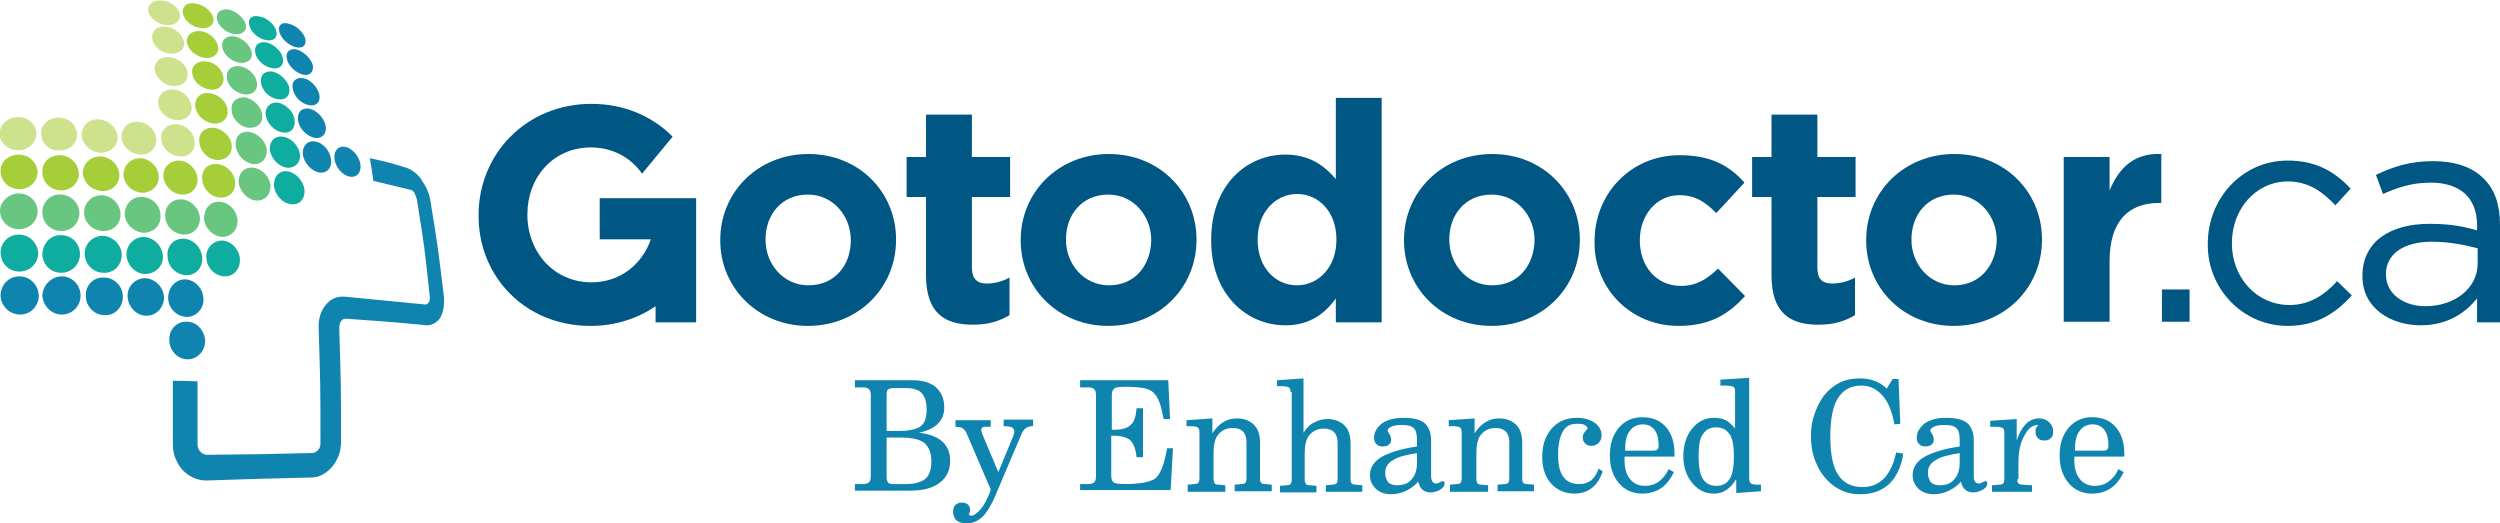 <svg width="277" height="58" viewBox="0 0 277 58" fill="none" xmlns="http://www.w3.org/2000/svg">
<g clip-path="url(#clip0)">
<path d="M89.577 31.613C86.775 31.613 84.821 29.232 84.821 26.586V26.52C84.821 23.809 86.58 21.56 89.511 21.56C92.313 21.56 94.267 23.941 94.267 26.586V26.652C94.267 29.364 92.508 31.613 89.577 31.613ZM89.511 36.11C95.114 36.11 99.283 31.877 99.283 26.586V26.52C99.283 21.296 95.179 17.063 89.577 17.063C83.974 17.063 79.805 21.296 79.805 26.586V26.652C79.805 31.877 83.974 36.11 89.511 36.11Z" fill="#005784"/>
<path d="M107.815 35.977C109.508 35.977 110.746 35.58 111.854 34.919V30.753C111.137 31.149 110.29 31.414 109.313 31.414C108.205 31.414 107.684 30.819 107.684 29.628V21.824H111.919V17.393H107.684V12.698H102.603V17.393H100.453V21.824H102.603V30.488C102.603 34.721 104.688 35.977 107.815 35.977Z" fill="#005784"/>
<path d="M122.866 31.613C120.064 31.613 118.11 29.232 118.11 26.586V26.52C118.11 23.809 119.869 21.56 122.8 21.56C125.602 21.56 127.556 23.941 127.556 26.586V26.652C127.491 29.364 125.797 31.613 122.866 31.613ZM122.8 36.11C128.403 36.11 132.572 31.877 132.572 26.586V26.52C132.572 21.296 128.468 17.063 122.866 17.063C117.263 17.063 113.094 21.296 113.094 26.586V26.652C113.094 31.877 117.198 36.11 122.8 36.11Z" fill="#005784"/>
<path d="M143.711 31.612C141.3 31.612 139.346 29.628 139.346 26.586V26.52C139.346 23.478 141.365 21.494 143.711 21.494C146.121 21.494 148.075 23.478 148.075 26.52V26.586C148.075 29.628 146.056 31.612 143.711 31.612ZM142.408 36.044C145.079 36.044 146.772 34.787 148.01 33.067V35.713H153.091V10.846H148.01V19.84C146.772 18.386 145.144 17.129 142.408 17.129C138.173 17.129 134.199 20.436 134.199 26.586V26.652C134.199 32.671 138.173 36.044 142.408 36.044Z" fill="#005784"/>
<path d="M165.338 31.613C162.537 31.613 160.583 29.232 160.583 26.586V26.52C160.583 23.809 162.342 21.56 165.273 21.56C168.074 21.56 170.029 23.941 170.029 26.586V26.652C169.964 29.364 168.27 31.613 165.338 31.613ZM165.273 36.11C170.876 36.11 175.045 31.877 175.045 26.586V26.52C175.045 21.296 170.941 17.063 165.338 17.063C159.736 17.063 155.566 21.296 155.566 26.586V26.652C155.566 31.877 159.671 36.11 165.273 36.11Z" fill="#005784"/>
<path d="M185.992 36.109C189.575 36.109 191.595 34.721 193.354 32.803L190.357 29.76C189.119 30.951 187.947 31.678 186.253 31.678C183.452 31.678 181.693 29.43 181.693 26.652V26.586C181.693 23.874 183.517 21.626 186.058 21.626C187.882 21.626 188.989 22.419 190.162 23.61L193.289 20.237C191.595 18.319 189.51 17.195 186.123 17.195C180.65 17.195 176.677 21.494 176.677 26.718V26.784C176.611 31.877 180.585 36.109 185.992 36.109Z" fill="#005784"/>
<path d="M201.494 35.977C203.188 35.977 204.426 35.58 205.533 34.919V30.753C204.817 31.149 203.97 31.414 202.993 31.414C201.82 31.414 201.364 30.819 201.364 29.628V21.824H205.598V17.393H201.364V12.698H196.283V17.393H194.133V21.824H196.283V30.488C196.283 34.721 198.367 35.977 201.494 35.977Z" fill="#005784"/>
<path d="M216.545 31.613C213.744 31.613 211.79 29.232 211.79 26.586V26.52C211.79 23.809 213.549 21.56 216.48 21.56C219.281 21.56 221.236 23.941 221.236 26.586V26.652C221.171 29.364 219.412 31.613 216.545 31.613ZM216.48 36.11C222.083 36.11 226.252 31.877 226.252 26.586V26.52C226.252 21.296 222.148 17.063 216.545 17.063C210.943 17.063 206.773 21.296 206.773 26.586V26.652C206.773 31.877 210.878 36.11 216.48 36.11Z" fill="#005784"/>
<path d="M228.66 35.646H233.742V28.901C233.742 24.536 235.826 22.486 239.214 22.486H239.474V17.063C236.478 16.93 234.784 18.584 233.742 21.097V17.393H228.66V35.646Z" fill="#005784"/>
<path d="M65.406 36.109C68.142 36.109 70.617 35.316 72.637 33.927V35.713H77.132V28.173V26.52V21.957H72.637H72.311H66.448V26.52H72.116C71.138 29.297 68.728 31.282 65.536 31.282C61.367 31.282 58.435 27.909 58.435 23.808V23.742C58.435 19.642 61.301 16.335 65.471 16.335C67.881 16.335 69.901 17.459 71.138 19.245L74.526 15.145C72.311 12.896 69.184 11.507 65.536 11.507C58.305 11.507 53.028 17.063 53.028 23.808C52.963 30.62 58.175 36.109 65.406 36.109Z" fill="#005784"/>
<path d="M268.728 33.927C266.383 33.927 264.364 32.604 264.364 30.422V30.356C264.364 28.239 266.188 26.784 269.445 26.784C271.53 26.784 273.223 27.181 274.526 27.512V29.165C274.526 32.009 271.92 33.927 268.728 33.927ZM268.207 36.043C271.269 36.043 273.223 34.588 274.461 33.067V35.712H277.002V24.933C277.002 22.684 276.415 20.965 275.178 19.774C273.94 18.517 272.051 17.856 269.575 17.856C267.034 17.856 265.21 18.451 263.256 19.377L264.038 21.494C265.666 20.766 267.23 20.237 269.315 20.237C272.572 20.237 274.461 21.89 274.461 24.999V25.528C272.898 25.065 271.399 24.8 269.184 24.8C264.82 24.8 261.758 26.784 261.758 30.554V30.62C261.758 34.191 264.95 36.043 268.207 36.043ZM253.484 36.109C256.741 36.109 258.826 34.654 260.585 32.736L258.956 31.149C257.588 32.67 255.895 33.795 253.68 33.795C250.031 33.795 247.295 30.752 247.295 26.983V26.917C247.295 23.147 249.966 20.105 253.484 20.105C255.829 20.105 257.393 21.295 258.761 22.75L260.455 20.898C258.826 19.179 256.807 17.79 253.484 17.79C248.403 17.79 244.624 22.023 244.624 26.983V27.049C244.559 31.877 248.403 36.109 253.484 36.109ZM239.543 35.646H242.605V32.075H239.543V35.646Z" fill="#005784"/>
<path d="M229.835 50.659C229.835 50.725 229.835 50.791 229.835 50.858C229.835 50.924 229.835 50.99 229.835 50.99C229.835 51.85 230.031 52.577 230.421 53.04C230.812 53.569 231.399 53.834 232.05 53.834C232.636 53.834 233.158 53.701 233.614 53.371C234.07 53.04 234.46 52.577 234.721 51.982L235.307 52.312C234.916 53.106 234.46 53.701 233.874 54.098C233.288 54.495 232.571 54.693 231.789 54.693C230.747 54.693 229.835 54.297 229.184 53.503C228.532 52.709 228.206 51.717 228.206 50.461C228.206 49.204 228.532 48.212 229.184 47.419C229.835 46.625 230.747 46.228 231.789 46.228C232.897 46.228 233.744 46.559 234.395 47.286C235.047 48.014 235.372 49.006 235.372 50.262V50.593H229.835V50.659ZM229.9 49.932H233.027C233.288 49.932 233.418 49.866 233.483 49.799C233.548 49.733 233.614 49.601 233.614 49.403C233.614 48.609 233.483 48.08 233.158 47.617C232.832 47.22 232.441 47.022 231.855 47.022C231.203 47.022 230.747 47.286 230.421 47.749C230.031 48.212 229.9 48.94 229.9 49.932ZM223.516 53.106C223.516 53.371 223.581 53.503 223.646 53.569C223.711 53.635 223.842 53.701 224.102 53.701L225.145 53.767V54.495H220.715V53.767L221.496 53.701C221.757 53.701 221.887 53.635 221.952 53.569C222.018 53.503 222.083 53.305 222.083 53.106V47.948C222.083 47.683 222.018 47.485 221.887 47.419C221.757 47.352 221.496 47.286 221.04 47.286H220.519V46.625L223.451 46.427V48.807C223.711 48.014 224.037 47.419 224.493 46.956C224.884 46.559 225.405 46.36 225.926 46.36C226.382 46.36 226.708 46.493 227.034 46.757C227.294 47.022 227.49 47.352 227.49 47.815C227.49 48.146 227.425 48.411 227.229 48.543C227.034 48.741 226.838 48.807 226.513 48.807C226.187 48.807 225.991 48.741 225.796 48.543C225.601 48.344 225.535 48.146 225.535 47.815C225.535 47.683 225.535 47.485 225.601 47.419C225.666 47.286 225.731 47.22 225.861 47.088H225.796C225.21 47.088 224.689 47.485 224.298 48.278C223.842 49.072 223.646 50.064 223.646 51.188V53.106H223.516ZM217.262 53.371C216.936 53.767 216.48 54.098 215.959 54.363C215.438 54.627 214.852 54.76 214.265 54.76C213.549 54.76 213.027 54.561 212.571 54.164C212.181 53.767 211.92 53.305 211.92 52.643C211.92 51.85 212.311 51.188 213.158 50.659C213.94 50.196 215.308 49.733 217.132 49.469V48.675C217.132 48.08 217.001 47.617 216.741 47.419C216.48 47.154 216.024 47.088 215.373 47.088C214.917 47.088 214.591 47.154 214.265 47.286C214.005 47.419 213.874 47.551 213.874 47.749C213.874 47.749 213.94 47.882 214.07 48.08C214.2 48.278 214.265 48.477 214.265 48.675C214.265 48.94 214.2 49.138 214.005 49.27C213.874 49.403 213.614 49.469 213.353 49.469C213.027 49.469 212.832 49.403 212.637 49.204C212.441 49.006 212.376 48.807 212.376 48.477C212.376 47.882 212.702 47.352 213.288 46.889C213.874 46.493 214.656 46.294 215.633 46.294C216.741 46.294 217.523 46.493 217.979 46.889C218.435 47.286 218.695 47.948 218.695 48.807V52.776C218.695 53.04 218.76 53.238 218.825 53.371C218.956 53.503 219.086 53.569 219.281 53.569C219.412 53.569 219.542 53.503 219.672 53.437C219.803 53.371 219.933 53.305 219.998 53.305C220.063 53.305 220.063 53.305 220.128 53.371C220.193 53.437 220.193 53.503 220.193 53.569C220.193 53.767 220.063 54.032 219.737 54.23C219.412 54.429 219.021 54.561 218.63 54.561C218.239 54.561 217.913 54.429 217.718 54.23C217.523 54.098 217.392 53.767 217.262 53.371ZM217.197 50.196C215.959 50.395 215.047 50.593 214.461 50.99C213.874 51.321 213.614 51.783 213.614 52.379C213.614 52.842 213.744 53.172 213.939 53.437C214.135 53.635 214.461 53.767 214.917 53.767C215.633 53.767 216.154 53.569 216.545 53.106C216.936 52.643 217.132 52.048 217.132 51.321V50.196H217.197ZM210.096 50.13L210.878 50.262C210.682 51.651 210.161 52.776 209.379 53.569C208.532 54.363 207.49 54.76 206.187 54.76C205.536 54.76 204.949 54.693 204.428 54.495C203.907 54.297 203.386 54.032 202.93 53.635C202.148 52.974 201.627 52.246 201.236 51.321C200.845 50.461 200.65 49.403 200.65 48.278C200.65 47.419 200.78 46.625 201.041 45.898C201.301 45.17 201.627 44.443 202.083 43.847C202.604 43.186 203.19 42.723 203.842 42.392C204.493 42.062 205.275 41.929 206.057 41.929C206.643 41.929 207.164 41.996 207.685 42.194C208.207 42.392 208.663 42.657 209.054 43.054L209.705 41.996H210.356L210.552 46.956L209.9 47.022C209.64 45.633 209.249 44.575 208.598 43.847C207.946 43.12 207.229 42.723 206.252 42.723C205.08 42.723 204.233 43.186 203.646 44.112C203.06 45.038 202.8 46.493 202.8 48.344C202.8 50.262 203.06 51.651 203.646 52.577C204.233 53.503 205.145 53.966 206.383 53.966C207.36 53.966 208.142 53.635 208.793 52.974C209.379 52.312 209.835 51.387 210.096 50.13ZM188.207 50.527C188.207 51.651 188.337 52.511 188.663 53.04C188.989 53.569 189.51 53.834 190.161 53.834C190.878 53.834 191.334 53.569 191.66 53.04C191.985 52.511 192.116 51.717 192.116 50.593C192.116 49.469 191.985 48.609 191.66 48.146C191.334 47.617 190.813 47.352 190.161 47.352C189.445 47.352 188.989 47.617 188.663 48.146C188.337 48.543 188.207 49.403 188.207 50.527ZM192.311 53.172C191.985 53.701 191.66 54.032 191.269 54.297C190.878 54.561 190.422 54.693 189.901 54.693C188.924 54.693 188.142 54.297 187.49 53.503C186.839 52.709 186.513 51.717 186.513 50.527C186.513 49.337 186.839 48.278 187.49 47.485C188.142 46.691 188.924 46.294 189.901 46.294C190.422 46.294 190.813 46.36 191.204 46.559C191.594 46.757 191.92 47.088 192.246 47.485V43.384C192.246 43.12 192.181 42.921 192.05 42.855C191.92 42.789 191.66 42.723 191.204 42.723H190.617V42.062L193.809 41.863V52.974C193.809 53.238 193.875 53.437 194.005 53.569C194.135 53.635 194.331 53.701 194.721 53.701H195.112V54.429L192.376 54.627V53.172H192.311ZM179.999 50.659C179.999 50.725 179.999 50.791 179.999 50.858C179.999 50.924 179.999 50.99 179.999 50.99C179.999 51.85 180.194 52.577 180.585 53.04C180.976 53.569 181.562 53.834 182.213 53.834C182.8 53.834 183.321 53.701 183.777 53.371C184.233 53.04 184.624 52.577 184.884 51.982L185.471 52.312C185.08 53.106 184.624 53.701 184.038 54.098C183.451 54.495 182.735 54.693 181.953 54.693C180.911 54.693 179.999 54.297 179.347 53.503C178.696 52.709 178.37 51.717 178.37 50.461C178.37 49.204 178.696 48.212 179.347 47.419C179.999 46.625 180.911 46.228 181.953 46.228C183.06 46.228 183.907 46.559 184.559 47.286C185.21 48.014 185.536 49.006 185.536 50.262V50.593H179.999V50.659ZM180.064 49.932H183.191C183.451 49.932 183.582 49.866 183.647 49.799C183.712 49.733 183.777 49.601 183.777 49.403C183.777 48.609 183.647 48.08 183.321 47.617C182.995 47.22 182.604 47.022 182.018 47.022C181.367 47.022 180.911 47.286 180.585 47.749C180.194 48.212 180.064 48.94 180.064 49.932ZM177.588 52.246C177.262 53.106 176.872 53.701 176.35 54.098C175.829 54.495 175.178 54.693 174.461 54.693C173.419 54.693 172.507 54.297 171.855 53.569C171.204 52.842 170.878 51.85 170.878 50.659C170.878 49.337 171.204 48.344 171.92 47.485C172.637 46.691 173.549 46.294 174.722 46.294C175.503 46.294 176.155 46.493 176.676 46.823C177.197 47.22 177.458 47.683 177.458 48.212C177.458 48.609 177.328 48.873 177.132 49.072C176.937 49.27 176.676 49.403 176.35 49.403C176.09 49.403 175.829 49.337 175.634 49.138C175.438 48.94 175.373 48.741 175.373 48.477C175.373 48.212 175.438 48.014 175.634 47.815C175.829 47.617 175.894 47.485 175.894 47.485C175.894 47.352 175.764 47.154 175.569 47.088C175.373 46.956 175.047 46.956 174.722 46.956C174.005 46.956 173.484 47.22 173.158 47.815C172.832 48.411 172.637 49.204 172.637 50.395C172.637 51.519 172.832 52.312 173.223 52.842C173.614 53.371 174.201 53.635 174.982 53.635C175.503 53.635 175.894 53.503 176.285 53.238C176.611 52.974 176.937 52.511 177.132 51.916L177.588 52.246ZM160.65 54.429V53.701L161.367 53.635C161.627 53.635 161.758 53.569 161.823 53.503C161.888 53.437 161.953 53.238 161.953 53.04V47.882C161.953 47.617 161.888 47.419 161.758 47.352C161.627 47.286 161.367 47.22 161.041 47.22C160.976 47.22 160.911 47.22 160.781 47.22C160.65 47.22 160.585 47.22 160.52 47.22V46.559L163.386 46.36V48.014C163.777 47.419 164.168 47.022 164.624 46.757C165.08 46.493 165.536 46.36 166.122 46.36C166.904 46.36 167.556 46.625 168.012 47.088C168.468 47.551 168.663 48.212 168.663 49.072V53.04C168.663 53.305 168.728 53.437 168.793 53.503C168.859 53.569 168.989 53.635 169.249 53.635L169.966 53.701V54.429H165.927V53.701L166.644 53.635C166.904 53.635 167.035 53.569 167.1 53.503C167.165 53.437 167.23 53.238 167.23 53.04V49.006C167.23 48.477 167.1 48.08 166.839 47.815C166.578 47.551 166.188 47.419 165.732 47.419C165.015 47.419 164.494 47.683 164.103 48.146C163.712 48.609 163.582 49.337 163.582 50.262V53.04C163.582 53.305 163.647 53.437 163.712 53.569C163.777 53.635 163.908 53.701 164.168 53.701L164.885 53.767V54.495H160.65V54.429ZM157.132 53.371C156.807 53.767 156.351 54.098 155.829 54.363C155.308 54.627 154.722 54.76 154.136 54.76C153.419 54.76 152.898 54.561 152.442 54.164C152.051 53.767 151.79 53.305 151.79 52.643C151.79 51.85 152.181 51.188 153.028 50.659C153.81 50.196 155.178 49.733 157.002 49.469V48.675C157.002 48.08 156.872 47.617 156.611 47.419C156.351 47.154 155.895 47.088 155.243 47.088C154.787 47.088 154.461 47.154 154.136 47.286C153.875 47.419 153.745 47.551 153.745 47.749C153.745 47.749 153.81 47.882 153.94 48.08C154.07 48.278 154.136 48.477 154.136 48.675C154.136 48.94 154.07 49.138 153.875 49.27C153.745 49.403 153.484 49.469 153.224 49.469C152.898 49.469 152.702 49.403 152.507 49.204C152.312 49.006 152.246 48.807 152.246 48.477C152.246 47.882 152.572 47.352 153.158 46.889C153.745 46.493 154.527 46.294 155.504 46.294C156.611 46.294 157.393 46.493 157.849 46.889C158.305 47.286 158.566 47.948 158.566 48.807V52.776C158.566 53.04 158.631 53.238 158.696 53.371C158.826 53.503 158.956 53.569 159.152 53.569C159.282 53.569 159.412 53.503 159.543 53.437C159.673 53.371 159.803 53.305 159.868 53.305C159.934 53.305 159.934 53.305 159.999 53.371C160.064 53.437 160.064 53.503 160.064 53.569C160.064 53.767 159.934 54.032 159.608 54.23C159.282 54.429 158.891 54.561 158.5 54.561C158.11 54.561 157.784 54.429 157.588 54.23C157.393 54.098 157.263 53.767 157.132 53.371ZM157.067 50.196C155.829 50.395 154.917 50.593 154.331 50.99C153.745 51.321 153.484 51.783 153.484 52.379C153.484 52.842 153.614 53.172 153.81 53.437C154.005 53.635 154.331 53.767 154.787 53.767C155.504 53.767 156.025 53.569 156.416 53.106C156.807 52.643 157.002 52.048 157.002 51.321V50.196H157.067ZM142.996 43.45C142.996 43.186 142.931 42.988 142.8 42.921C142.67 42.855 142.409 42.789 142.019 42.789C141.953 42.789 141.888 42.789 141.758 42.789C141.628 42.789 141.562 42.789 141.497 42.789V42.128L144.429 41.929V47.948C144.755 47.419 145.146 47.022 145.602 46.823C146.058 46.559 146.514 46.427 147.1 46.427C147.882 46.427 148.533 46.691 148.989 47.154C149.445 47.617 149.641 48.278 149.641 49.138V53.106C149.641 53.371 149.706 53.503 149.771 53.569C149.836 53.635 149.966 53.701 150.227 53.701L150.943 53.767V54.495H146.904V53.767L147.621 53.701C147.817 53.701 148.012 53.635 148.077 53.569C148.142 53.503 148.207 53.305 148.207 53.106V49.072C148.207 48.543 148.077 48.146 147.816 47.882C147.556 47.617 147.165 47.485 146.709 47.485C145.992 47.485 145.471 47.749 145.08 48.212C144.689 48.675 144.559 49.403 144.559 50.328V53.106C144.559 53.371 144.624 53.503 144.69 53.635C144.755 53.701 144.885 53.767 145.146 53.767L145.862 53.834V54.561H141.823V53.834L142.54 53.767C142.8 53.767 142.931 53.701 142.996 53.635C143.061 53.569 143.126 53.371 143.126 53.172V43.45H142.996ZM131.595 54.429V53.701L132.312 53.635C132.572 53.635 132.703 53.569 132.768 53.503C132.833 53.437 132.898 53.238 132.898 53.04V47.882C132.898 47.617 132.833 47.419 132.703 47.352C132.572 47.286 132.312 47.22 131.986 47.22C131.921 47.22 131.856 47.22 131.725 47.22C131.595 47.22 131.53 47.22 131.465 47.22V46.559L134.331 46.36V48.014C134.722 47.419 135.113 47.022 135.569 46.757C136.025 46.493 136.481 46.36 137.067 46.36C137.849 46.36 138.501 46.625 138.957 47.088C139.413 47.551 139.608 48.212 139.608 49.072V53.04C139.608 53.305 139.673 53.437 139.738 53.503C139.804 53.569 139.934 53.635 140.194 53.635L140.911 53.701V54.429H136.807V53.701L137.523 53.635C137.784 53.635 137.914 53.569 137.979 53.503C138.045 53.437 138.11 53.238 138.11 53.04V49.006C138.11 48.477 137.979 48.08 137.719 47.815C137.458 47.551 137.067 47.419 136.611 47.419C135.895 47.419 135.374 47.683 134.983 48.146C134.592 48.609 134.462 49.337 134.462 50.262V53.04C134.462 53.305 134.527 53.437 134.592 53.569C134.657 53.635 134.787 53.701 135.048 53.701L135.765 53.767V54.495H131.595V54.429ZM119.674 54.429V53.635H120.52C120.846 53.635 121.107 53.569 121.237 53.437C121.367 53.305 121.432 53.106 121.432 52.776V43.781C121.432 43.45 121.367 43.252 121.237 43.12C121.107 42.988 120.911 42.921 120.52 42.921H119.674V42.128H129.445L129.641 46.427H128.924C128.794 45.699 128.664 45.104 128.468 44.575C128.273 44.046 128.012 43.715 127.752 43.45C127.491 43.252 127.1 43.054 126.644 42.988C126.188 42.921 125.537 42.855 124.625 42.855C123.973 42.855 123.582 42.921 123.452 43.054C123.322 43.186 123.191 43.384 123.191 43.715V47.617H123.452C124.299 47.617 124.95 47.419 125.276 47.088C125.667 46.757 125.862 46.162 125.928 45.236H126.644V50.659H125.928C125.862 49.799 125.602 49.204 125.276 48.807C124.885 48.477 124.299 48.278 123.387 48.278H123.126V52.709C123.126 53.04 123.191 53.305 123.387 53.437C123.517 53.569 123.973 53.635 124.69 53.635C125.471 53.635 126.123 53.569 126.579 53.503C127.035 53.437 127.426 53.305 127.752 53.172C128.142 52.974 128.403 52.643 128.664 52.048C128.924 51.519 129.12 50.725 129.315 49.667H129.967L129.706 54.297H119.674V54.429ZM109.771 54.23L107.1 48.014C107.035 47.882 106.97 47.749 106.905 47.683C106.84 47.617 106.775 47.551 106.709 47.485C106.644 47.419 106.514 47.352 106.384 47.352C106.253 47.352 106.058 47.286 105.863 47.286V46.559H109.771V47.286H109.38C109.12 47.286 108.924 47.286 108.859 47.352C108.794 47.419 108.729 47.485 108.729 47.617C108.729 47.683 108.729 47.683 108.729 47.749C108.729 47.815 108.794 47.948 108.859 48.146L110.618 52.312L112.312 48.212C112.312 48.212 112.312 48.212 112.312 48.146C112.377 48.014 112.377 47.948 112.377 47.815C112.377 47.617 112.312 47.485 112.117 47.352C111.986 47.286 111.661 47.22 111.205 47.22V46.493H114.462V47.22C114.136 47.22 113.876 47.286 113.68 47.419C113.485 47.551 113.289 47.815 113.159 48.146L110.293 54.892C109.836 56.016 109.315 56.81 108.859 57.273C108.338 57.736 107.752 58 107.1 58C106.644 58 106.253 57.868 105.993 57.669C105.732 57.405 105.602 57.14 105.602 56.677C105.602 56.413 105.667 56.148 105.863 55.95C106.058 55.752 106.319 55.685 106.579 55.685C106.84 55.685 107.035 55.752 107.231 55.884C107.361 56.016 107.491 56.215 107.491 56.479C107.491 56.611 107.491 56.677 107.426 56.81C107.361 56.942 107.361 56.942 107.361 56.942C107.361 57.008 107.361 57.074 107.426 57.074C107.491 57.14 107.556 57.14 107.622 57.14C107.882 57.14 108.273 56.876 108.664 56.413C109.055 55.95 109.38 55.289 109.706 54.495L109.771 54.23ZM98.24 43.715V47.749H99.609C100.781 47.749 101.563 47.551 102.019 47.22C102.475 46.889 102.67 46.228 102.67 45.368C102.67 44.509 102.475 43.913 102.084 43.517C101.693 43.12 101.042 42.988 100.13 42.988H99.087C98.762 42.988 98.566 43.054 98.436 43.12C98.306 43.186 98.24 43.384 98.24 43.715ZM94.723 54.429V53.635H95.57C95.895 53.635 96.156 53.569 96.286 53.437C96.416 53.305 96.482 53.106 96.482 52.776V43.781C96.482 43.45 96.416 43.252 96.286 43.12C96.156 42.988 95.96 42.921 95.57 42.921H94.723V42.128H101.042C102.214 42.128 103.126 42.392 103.713 42.921C104.299 43.45 104.625 44.178 104.625 45.17C104.625 45.898 104.364 46.493 103.908 46.956C103.452 47.419 102.736 47.749 101.824 47.948C102.996 48.08 103.843 48.411 104.429 48.94C105.016 49.469 105.276 50.196 105.276 51.056C105.276 52.114 104.885 52.908 104.104 53.503C103.322 54.098 102.214 54.363 100.846 54.363H94.723V54.429ZM98.24 48.477V52.842C98.24 53.172 98.306 53.371 98.436 53.503C98.566 53.635 98.827 53.635 99.153 53.635H100.325C101.368 53.635 102.084 53.437 102.54 53.04C102.996 52.643 103.192 51.982 103.192 51.122C103.192 50.196 102.931 49.535 102.41 49.072C101.889 48.675 100.977 48.477 99.739 48.477H98.24Z" fill="#0F84AF"/>
<path fill-rule="evenodd" clip-rule="evenodd" d="M36.09 13.955C36.22 14.814 35.699 15.41 34.852 15.277C34.005 15.079 33.158 14.285 33.028 13.359C32.897 12.434 33.419 11.904 34.266 12.037C35.112 12.235 35.894 13.029 36.09 13.955Z" fill="#0F84AF"/>
<path fill-rule="evenodd" clip-rule="evenodd" d="M35.376 10.449C35.571 11.243 35.05 11.838 34.203 11.639C33.356 11.507 32.574 10.648 32.444 9.854C32.249 8.994 32.835 8.531 33.617 8.663C34.398 8.796 35.18 9.655 35.376 10.449Z" fill="#0F84AF"/>
<path fill-rule="evenodd" clip-rule="evenodd" d="M34.658 7.209C34.788 7.936 34.332 8.465 33.55 8.267C32.768 8.068 31.922 7.275 31.791 6.547C31.596 5.754 32.117 5.291 32.899 5.489C33.615 5.688 34.462 6.481 34.658 7.209Z" fill="#0F84AF"/>
<path fill-rule="evenodd" clip-rule="evenodd" d="M32.639 13.293C32.769 14.219 32.182 14.814 31.336 14.682C30.424 14.55 29.577 13.69 29.446 12.764C29.316 11.904 29.968 11.243 30.814 11.375C31.726 11.574 32.573 12.433 32.639 13.293Z" fill="#0FACA0"/>
<path fill-rule="evenodd" clip-rule="evenodd" d="M32.053 9.722C32.183 10.582 31.662 11.177 30.75 10.978C29.838 10.846 29.056 10.053 28.926 9.193C28.796 8.333 29.317 7.804 30.229 7.936C31.076 8.135 31.858 8.928 32.053 9.722Z" fill="#0FACA0"/>
<path fill-rule="evenodd" clip-rule="evenodd" d="M31.336 6.415C31.531 7.209 30.945 7.738 30.098 7.54C29.251 7.407 28.404 6.614 28.274 5.82C28.143 5.026 28.665 4.563 29.512 4.696C30.358 4.894 31.205 5.688 31.336 6.415Z" fill="#0FACA0"/>
<path fill-rule="evenodd" clip-rule="evenodd" d="M29.055 12.698C29.186 13.624 28.534 14.219 27.557 14.153C26.645 14.087 25.733 13.227 25.668 12.235C25.537 11.309 26.254 10.714 27.166 10.78C28.078 10.978 28.925 11.772 29.055 12.698Z" fill="#69C681"/>
<path fill-rule="evenodd" clip-rule="evenodd" d="M28.468 9.127C28.598 9.987 28.012 10.582 27.035 10.45C26.123 10.317 25.211 9.524 25.145 8.664C25.015 7.804 25.667 7.209 26.579 7.341C27.491 7.473 28.338 8.267 28.468 9.127Z" fill="#69C681"/>
<path fill-rule="evenodd" clip-rule="evenodd" d="M27.881 5.754C28.076 6.548 27.425 7.077 26.513 6.944C25.601 6.812 24.754 6.018 24.623 5.225C24.493 4.431 25.08 3.902 25.992 4.034C26.904 4.233 27.685 4.96 27.881 5.754Z" fill="#69C681"/>
<path fill-rule="evenodd" clip-rule="evenodd" d="M25.212 12.169C25.343 13.095 24.626 13.756 23.649 13.69C22.607 13.558 21.76 12.764 21.63 11.772C21.564 10.846 22.216 10.185 23.258 10.317C24.235 10.449 25.147 11.309 25.212 12.169Z" fill="#A5CE38"/>
<path fill-rule="evenodd" clip-rule="evenodd" d="M24.757 8.531C24.887 9.391 24.236 10.052 23.259 9.92C22.282 9.788 21.369 8.994 21.304 8.135C21.174 7.275 21.891 6.68 22.868 6.812C23.78 6.878 24.627 7.672 24.757 8.531Z" fill="#A5CE38"/>
<path fill-rule="evenodd" clip-rule="evenodd" d="M21.237 11.772C21.302 12.698 20.585 13.425 19.543 13.293C18.5 13.227 17.588 12.367 17.523 11.441C17.458 10.515 18.24 9.854 19.217 9.92C20.259 9.986 21.106 10.846 21.237 11.772Z" fill="#CEE28E"/>
<path fill-rule="evenodd" clip-rule="evenodd" d="M20.781 8.068C20.912 8.994 20.195 9.59 19.152 9.523C18.11 9.457 17.263 8.598 17.133 7.738C17.068 6.878 17.785 6.217 18.762 6.349C19.804 6.415 20.716 7.209 20.781 8.068Z" fill="#CEE28E"/>
<path fill-rule="evenodd" clip-rule="evenodd" d="M20.393 4.63C20.523 5.489 19.806 6.018 18.829 5.952C17.852 5.886 16.94 5.093 16.875 4.233C16.744 3.373 17.461 2.844 18.438 2.976C19.35 3.042 20.262 3.836 20.393 4.63Z" fill="#CEE28E"/>
<path fill-rule="evenodd" clip-rule="evenodd" d="M33.81 4.232C34.005 4.96 33.614 5.423 32.768 5.224C31.986 5.026 31.139 4.299 30.944 3.505C30.748 2.777 31.269 2.381 32.051 2.645C32.833 2.844 33.614 3.571 33.81 4.232Z" fill="#0F84AF"/>
<path fill-rule="evenodd" clip-rule="evenodd" d="M27.23 2.712C27.425 3.439 26.774 3.902 25.927 3.77C25.015 3.637 24.168 2.844 24.038 2.116C23.907 1.389 24.494 0.926 25.341 1.058C26.188 1.257 27.034 1.984 27.23 2.712Z" fill="#69C681"/>
<path fill-rule="evenodd" clip-rule="evenodd" d="M34.92 15.674C35.767 15.806 36.548 16.666 36.679 17.658C36.809 18.584 36.223 19.245 35.376 19.113C34.529 18.981 33.682 18.055 33.552 17.129C33.487 16.137 34.073 15.542 34.92 15.674Z" fill="#0F84AF"/>
<path fill-rule="evenodd" clip-rule="evenodd" d="M31.401 15.145C32.248 15.277 33.095 16.137 33.225 17.063C33.356 17.988 32.704 18.65 31.792 18.584C30.88 18.451 30.033 17.592 29.903 16.6C29.838 15.608 30.489 15.012 31.401 15.145Z" fill="#0FACA0"/>
<path fill-rule="evenodd" clip-rule="evenodd" d="M27.62 14.616C28.532 14.748 29.445 15.608 29.575 16.6C29.64 17.526 28.988 18.253 28.076 18.187C27.099 18.055 26.252 17.195 26.122 16.203C25.992 15.145 26.643 14.484 27.62 14.616Z" fill="#69C681"/>
<path fill-rule="evenodd" clip-rule="evenodd" d="M23.714 14.153C24.691 14.285 25.604 15.145 25.669 16.071C25.799 17.063 25.017 17.79 24.04 17.724C22.998 17.658 22.151 16.732 22.086 15.74C21.955 14.748 22.672 14.087 23.714 14.153Z" fill="#A5CE38"/>
<path fill-rule="evenodd" clip-rule="evenodd" d="M19.545 13.756C20.588 13.822 21.5 14.682 21.565 15.674C21.695 16.666 20.913 17.46 19.871 17.327C18.829 17.261 17.917 16.401 17.852 15.343C17.786 14.418 18.568 13.69 19.545 13.756Z" fill="#CEE28E"/>
<path fill-rule="evenodd" clip-rule="evenodd" d="M15.308 13.492C16.35 13.558 17.262 14.417 17.328 15.409C17.393 16.401 16.611 17.195 15.504 17.129C14.461 17.063 13.484 16.203 13.484 15.211C13.419 14.153 14.266 13.425 15.308 13.492Z" fill="#CEE28E"/>
<path fill-rule="evenodd" clip-rule="evenodd" d="M10.944 13.227C12.051 13.293 12.963 14.153 13.028 15.145C13.093 16.137 12.246 16.93 11.139 16.93C10.031 16.864 9.119 16.005 9.054 15.013C8.989 13.954 9.836 13.161 10.944 13.227Z" fill="#CEE28E"/>
<path fill-rule="evenodd" clip-rule="evenodd" d="M6.512 13.028C7.62 13.028 8.532 13.888 8.532 14.88C8.597 15.872 7.685 16.732 6.577 16.666C5.47 16.732 4.558 15.872 4.558 14.814C4.493 13.822 5.405 13.028 6.512 13.028Z" fill="#CEE28E"/>
<path fill-rule="evenodd" clip-rule="evenodd" d="M31.854 18.98C32.766 19.113 33.613 20.038 33.744 21.03C33.809 22.023 33.222 22.75 32.245 22.618C31.333 22.552 30.486 21.626 30.356 20.634C30.291 19.576 30.942 18.848 31.854 18.98Z" fill="#0FACA0"/>
<path fill-rule="evenodd" clip-rule="evenodd" d="M28.078 18.584C29.055 18.716 29.902 19.576 29.967 20.568C30.032 21.56 29.316 22.287 28.404 22.221C27.427 22.155 26.58 21.229 26.449 20.237C26.384 19.179 27.101 18.452 28.078 18.584Z" fill="#69C681"/>
<path fill-rule="evenodd" clip-rule="evenodd" d="M24.102 18.187C25.08 18.253 25.992 19.179 26.057 20.171C26.122 21.229 25.405 21.956 24.363 21.89C23.321 21.824 22.474 20.898 22.409 19.906C22.278 18.782 23.06 18.055 24.102 18.187Z" fill="#A5CE38"/>
<path fill-rule="evenodd" clip-rule="evenodd" d="M19.868 17.79C20.91 17.856 21.823 18.782 21.888 19.774C21.953 20.832 21.171 21.626 20.129 21.56C19.086 21.494 18.174 20.568 18.109 19.576C18.044 18.517 18.826 17.79 19.868 17.79Z" fill="#A5CE38"/>
<path fill-rule="evenodd" clip-rule="evenodd" d="M15.569 17.526C16.611 17.592 17.523 18.452 17.588 19.51C17.654 20.568 16.807 21.362 15.764 21.362C14.657 21.296 13.745 20.436 13.68 19.378C13.68 18.32 14.461 17.526 15.569 17.526Z" fill="#A5CE38"/>
<path fill-rule="evenodd" clip-rule="evenodd" d="M11.138 17.327C12.245 17.393 13.158 18.253 13.223 19.311C13.288 20.369 12.441 21.229 11.268 21.163C10.161 21.097 9.249 20.237 9.184 19.179C9.184 18.121 10.03 17.327 11.138 17.327Z" fill="#A5CE38"/>
<path fill-rule="evenodd" clip-rule="evenodd" d="M24.364 22.354C25.407 22.42 26.254 23.346 26.319 24.404C26.384 25.462 25.602 26.255 24.625 26.255C23.583 26.189 22.671 25.263 22.605 24.205C22.605 23.081 23.322 22.287 24.364 22.354Z" fill="#69C681"/>
<path fill-rule="evenodd" clip-rule="evenodd" d="M20.128 22.089C21.171 22.155 22.083 23.081 22.148 24.139C22.213 25.197 21.366 26.057 20.324 25.991C19.216 25.925 18.304 24.999 18.304 23.941C18.239 22.816 19.086 22.023 20.128 22.089Z" fill="#69C681"/>
<path fill-rule="evenodd" clip-rule="evenodd" d="M15.767 21.824C16.874 21.89 17.786 22.75 17.786 23.875C17.852 24.999 17.005 25.792 15.897 25.792C14.79 25.726 13.878 24.8 13.812 23.742C13.812 22.618 14.659 21.758 15.767 21.824Z" fill="#69C681"/>
<path fill-rule="evenodd" clip-rule="evenodd" d="M11.271 21.626C12.378 21.692 13.29 22.552 13.355 23.676C13.421 24.8 12.509 25.66 11.401 25.594C10.294 25.594 9.316 24.668 9.316 23.544C9.316 22.486 10.163 21.626 11.271 21.626Z" fill="#69C681"/>
<path fill-rule="evenodd" clip-rule="evenodd" d="M6.711 21.56C7.818 21.56 8.796 22.486 8.796 23.61C8.796 24.734 7.949 25.594 6.776 25.594C5.603 25.594 4.691 24.668 4.691 23.544C4.691 22.353 5.603 21.494 6.711 21.56Z" fill="#69C681"/>
<path fill-rule="evenodd" clip-rule="evenodd" d="M24.626 26.652C25.668 26.718 26.515 27.644 26.58 28.703C26.645 29.827 25.863 30.687 24.821 30.62C23.779 30.554 22.867 29.628 22.867 28.504C22.802 27.446 23.649 26.652 24.626 26.652Z" fill="#0FACA0"/>
<path fill-rule="evenodd" clip-rule="evenodd" d="M20.392 26.454C21.434 26.52 22.346 27.446 22.412 28.57C22.477 29.694 21.63 30.554 20.587 30.488C19.48 30.422 18.568 29.496 18.568 28.372C18.438 27.247 19.285 26.388 20.392 26.454Z" fill="#0FACA0"/>
<path fill-rule="evenodd" clip-rule="evenodd" d="M15.962 26.255C17.07 26.322 17.982 27.247 18.047 28.372C18.112 29.496 17.2 30.356 16.093 30.356C14.985 30.356 14.073 29.364 14.008 28.239C14.008 27.115 14.855 26.255 15.962 26.255Z" fill="#0FACA0"/>
<path fill-rule="evenodd" clip-rule="evenodd" d="M11.402 26.123C12.51 26.189 13.487 27.115 13.487 28.239C13.487 29.364 12.64 30.29 11.467 30.223C10.295 30.223 9.383 29.231 9.383 28.107C9.383 26.983 10.295 26.123 11.402 26.123Z" fill="#0FACA0"/>
<path fill-rule="evenodd" clip-rule="evenodd" d="M6.776 26.057C7.949 26.057 8.861 26.983 8.861 28.173C8.861 29.298 7.949 30.224 6.776 30.224C5.603 30.224 4.691 29.298 4.691 28.107C4.757 26.917 5.669 25.991 6.776 26.057Z" fill="#0FACA0"/>
<path fill-rule="evenodd" clip-rule="evenodd" d="M20.522 30.951C21.63 31.017 22.476 31.943 22.542 33.068C22.607 34.192 21.76 35.118 20.652 35.118C19.545 35.051 18.633 34.126 18.633 33.001C18.633 31.811 19.48 30.951 20.522 30.951Z" fill="#0F84AF"/>
<path fill-rule="evenodd" clip-rule="evenodd" d="M16.09 30.819C17.198 30.885 18.11 31.811 18.175 32.935C18.175 34.059 17.328 34.985 16.221 34.985C15.113 34.985 14.201 33.993 14.136 32.869C14.071 31.745 14.983 30.819 16.09 30.819Z" fill="#0F84AF"/>
<path fill-rule="evenodd" clip-rule="evenodd" d="M11.531 30.752C12.703 30.752 13.615 31.744 13.615 32.869C13.615 33.993 12.768 34.985 11.596 34.919C10.423 34.919 9.511 33.927 9.511 32.803C9.446 31.612 10.358 30.686 11.531 30.752Z" fill="#0F84AF"/>
<path fill-rule="evenodd" clip-rule="evenodd" d="M6.841 30.62C8.014 30.62 8.926 31.612 8.926 32.736C8.926 33.927 8.014 34.853 6.841 34.853C5.669 34.853 4.757 33.861 4.691 32.736C4.757 31.546 5.734 30.62 6.841 30.62Z" fill="#0F84AF"/>
<path fill-rule="evenodd" clip-rule="evenodd" d="M2.085 21.428C3.257 21.428 4.169 22.354 4.169 23.412C4.169 24.536 3.257 25.396 2.085 25.396C0.912 25.396 0 24.47 0 23.346C0 22.354 0.977 21.428 2.085 21.428Z" fill="#69C681"/>
<path fill-rule="evenodd" clip-rule="evenodd" d="M2.151 30.62C3.324 30.62 4.236 31.546 4.301 32.736C4.301 33.927 3.389 34.853 2.216 34.853C1.044 34.853 0.066 33.861 0.066 32.736C0.066 31.546 0.978 30.62 2.151 30.62Z" fill="#0F84AF"/>
<path fill-rule="evenodd" clip-rule="evenodd" d="M20.715 35.646C21.823 35.646 22.67 36.638 22.735 37.763C22.735 38.887 21.888 39.813 20.781 39.813C19.673 39.813 18.761 38.821 18.761 37.697C18.696 36.506 19.608 35.58 20.715 35.646Z" fill="#0F84AF"/>
<path fill-rule="evenodd" clip-rule="evenodd" d="M38.239 16.269C39.021 16.402 39.803 17.328 39.933 18.187C40.063 19.113 39.542 19.708 38.761 19.576C37.979 19.444 37.197 18.584 37.067 17.658C36.937 16.732 37.458 16.137 38.239 16.269Z" fill="#0F84AF"/>
<path d="M40.976 17.526C43.061 17.989 43.061 17.989 45.015 18.584C45.602 18.782 46.253 19.245 46.709 19.907C46.709 19.973 46.709 19.973 46.709 19.973C47.165 20.568 47.556 21.362 47.686 22.221C48.533 27.446 48.533 27.446 49.185 32.869C49.25 33.795 49.119 34.589 48.794 35.184C48.468 35.713 47.882 36.044 47.295 36.044C43.126 35.647 43.126 35.647 38.37 35.316C38.11 35.316 37.914 35.382 37.784 35.581C37.654 35.779 37.589 36.044 37.589 36.374C37.784 42.657 37.784 42.657 37.784 49.006C37.784 50.064 37.393 50.99 36.807 51.717C36.221 52.379 35.439 52.908 34.527 52.908C28.924 53.04 28.924 53.04 22.866 53.239C21.823 53.239 20.911 52.776 20.26 52.114C19.608 51.387 19.152 50.395 19.152 49.27C19.152 45.699 19.152 45.699 19.152 42.194C20.52 42.194 20.52 42.194 21.889 42.26C21.889 45.765 21.889 45.765 21.889 49.27C21.889 49.601 22.019 49.866 22.214 50.064C22.41 50.263 22.67 50.395 22.931 50.395C28.989 50.329 28.989 50.329 34.592 50.196C34.852 50.196 35.048 50.064 35.243 49.866C35.439 49.667 35.504 49.403 35.504 49.138C35.504 42.723 35.504 42.723 35.309 36.374C35.243 35.382 35.569 34.39 36.09 33.795C36.611 33.134 37.328 32.803 38.175 32.869C42.865 33.332 42.865 33.332 47.035 33.729C47.23 33.795 47.361 33.663 47.491 33.53C47.621 33.398 47.621 33.134 47.621 32.869C47.035 27.38 47.035 27.38 46.188 22.089C46.123 21.891 46.058 21.626 45.927 21.428C45.927 21.428 45.927 21.428 45.927 21.362C45.797 21.163 45.602 21.031 45.471 21.031C43.517 20.568 43.517 20.568 41.367 20.039C41.172 18.65 41.172 18.65 40.976 17.526Z" fill="#0F84AF"/>
<path fill-rule="evenodd" clip-rule="evenodd" d="M30.62 3.439C30.815 4.166 30.294 4.629 29.447 4.431C28.6 4.299 27.753 3.505 27.623 2.777C27.427 2.05 27.949 1.587 28.861 1.852C29.577 1.984 30.424 2.711 30.62 3.439Z" fill="#0FACA0"/>
<path fill-rule="evenodd" clip-rule="evenodd" d="M24.167 5.159C24.298 5.952 23.646 6.547 22.669 6.415C21.757 6.283 20.845 5.555 20.715 4.696C20.584 3.902 21.301 3.373 22.213 3.439C23.19 3.571 24.037 4.365 24.167 5.159Z" fill="#A5CE38"/>
<path fill-rule="evenodd" clip-rule="evenodd" d="M23.648 1.984C23.778 2.711 23.192 3.24 22.215 3.108C21.237 2.976 20.39 2.248 20.26 1.455C20.13 0.727 20.716 0.198 21.693 0.397C22.605 0.529 23.452 1.256 23.648 1.984Z" fill="#A5CE38"/>
<path fill-rule="evenodd" clip-rule="evenodd" d="M19.936 1.587C20.067 2.315 19.35 2.91 18.373 2.778C17.396 2.645 16.549 1.984 16.419 1.191C16.353 0.463 17.005 -0.066 17.982 0.066C18.894 0.132 19.806 0.86 19.936 1.587Z" fill="#CEE28E"/>
<path fill-rule="evenodd" clip-rule="evenodd" d="M6.645 17.195C7.753 17.195 8.665 18.121 8.73 19.179C8.795 20.237 7.883 21.097 6.776 21.097C5.603 21.097 4.691 20.171 4.691 19.113C4.626 17.988 5.473 17.195 6.645 17.195Z" fill="#A5CE38"/>
<path fill-rule="evenodd" clip-rule="evenodd" d="M2.085 17.129C3.193 17.129 4.105 17.989 4.17 19.047C4.17 20.105 3.258 20.965 2.15 20.965C1.043 20.965 0.066 20.105 0.066 18.981C0.001 17.989 0.913 17.129 2.085 17.129Z" fill="#A5CE38"/>
<path fill-rule="evenodd" clip-rule="evenodd" d="M2.018 12.962C3.126 12.962 4.038 13.822 4.038 14.814C4.038 15.806 3.126 16.666 2.018 16.666C0.911 16.666 -0.066 15.806 -0.066 14.814C-0.001 13.756 0.911 12.962 2.018 12.962Z" fill="#CEE28E"/>
<path fill-rule="evenodd" clip-rule="evenodd" d="M2.086 25.991C3.259 25.991 4.171 26.917 4.236 28.041C4.236 29.165 3.324 30.091 2.151 30.091C0.978 30.091 0.066 29.165 0.066 27.975C0.066 26.851 0.978 25.991 2.086 25.991Z" fill="#0FACA0"/>
</g>
<defs>
<clipPath id="clip0">
<rect width="277" height="58" fill="white"/>
</clipPath>
</defs>
</svg>
